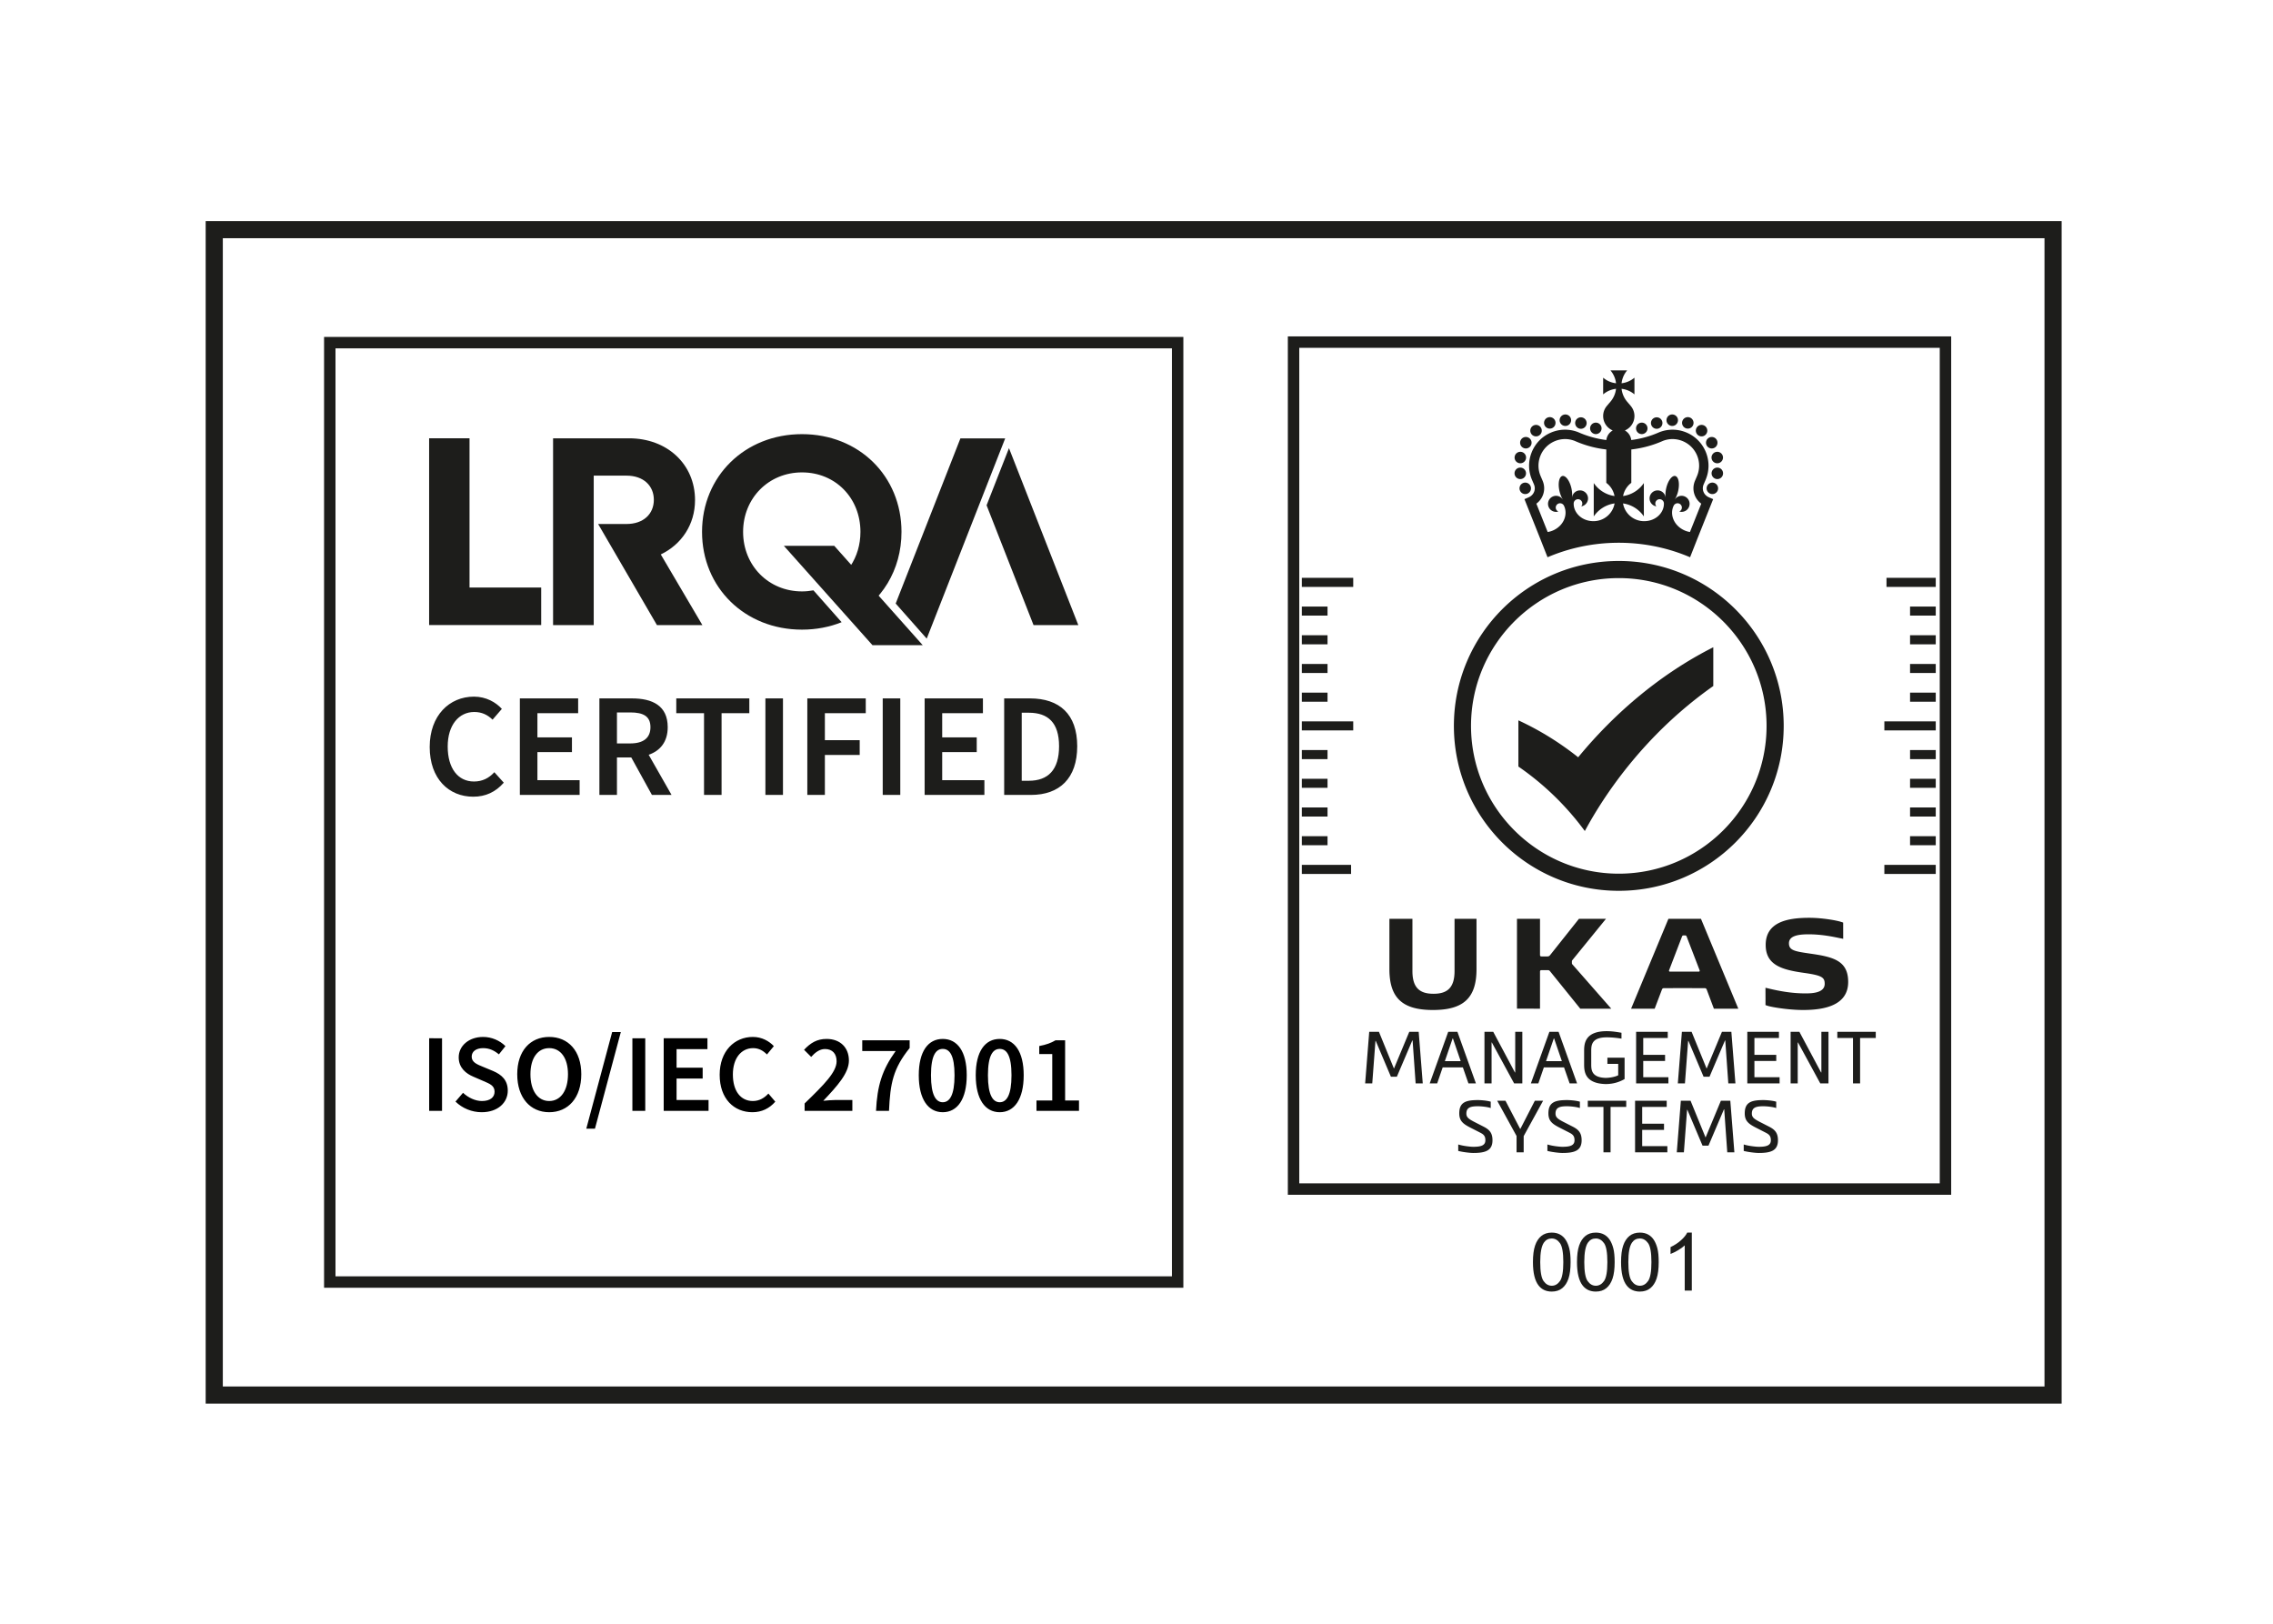 <svg xmlns="http://www.w3.org/2000/svg" width="529.133" height="377.947"><path d="M3593.5 400.199H375V2439.81h3218.5z" style="fill:none;stroke:#1d1d1b;stroke-width:30;stroke-linecap:butt;stroke-linejoin:miter;stroke-miterlimit:10;stroke-dasharray:none;stroke-opacity:1" transform="matrix(.133 0 0 -.133 0 377.947)"/><path d="M577.215 597.98H2061.23v1644.05H577.215Z" style="fill:none;stroke:#1d1d1b;stroke-width:20;stroke-linecap:butt;stroke-linejoin:miter;stroke-miterlimit:10;stroke-dasharray:none;stroke-opacity:1" transform="matrix(.133 0 0 -.133 0 377.947)"/><path d="M821.816 1813.44v261.24h-70.722v-326.87H947.25v65.63H821.816M1488.29 1759.89c54.35 28.24 89.6 83.79 89.6 150.94 0 97.71-74.5 171.07-174.17 171.07-100.05 0-174.94-73.75-174.94-171.07 0-97.33 74.89-171.07 174.94-171.07 24.96 0 48.34 4.6 69.37 13.03l-49.34 55.77c-6.45-1.19-13.13-1.88-20.03-1.88-58.42 0-103.07 45.14-103.07 104.15 0 59.01 44.65 104.13 103.07 104.13 58.41 0 102.31-44.65 102.31-104.13 0-45.31-25.52-81.93-63.48-96.84l45.74-54.1M1726.83 1957.39l82.17-209.66h78.37l-121.35 309.65-39.19-99.99M1680.99 2074.42l-113.26-288.97 54.31-61.4 137.31 350.37h-78.36M1046.88 1924.66h.02l-.02.07zm169.64 41.84c0 63.02-49.11 108.1-115.28 108.1H968.051v-326.87h71.159v261.55h57.34c29.99 0 47.88-17.87 47.88-42.3 0-24.53-17.89-42.32-47.88-42.32h-49.65l102.95-176.93h79.54l-72.81 123.65c36.38 17.44 59.94 52.39 59.94 95.12" style="fill:#1d1d1b;fill-opacity:1;fill-rule:nonzero;stroke:none" transform="matrix(.133 0 0 -.133 0 377.947)"/><path d="M1460.24 1886.42h-88.22l155.05-173.82h87.96l-.06.07-154.73 173.75M2444.92 957.309h-10.41l-26.54 62.711h-.5l-5.6-74.399h-12.44l7.11 90.269h17.02l26.28-64.37 26.8 64.37h16.49l7.11-90.269h-12.45l-5.31 75.159h-.52l-27.04-63.471M2570.21 945.621l-9.76 28.059h-35.31l-9.64-28.059h-13.08l32.38 90.269h16.13l32.37-90.269zm-41.25 38.988h27.67l-13.58 39.721h-.5l-13.59-39.721M2651.59 964.789h.51v71.101h12.44v-90.269h-14.35l-38.98 71.599h-.5v-71.599h-12.44v90.269h15.36l37.96-71.101M2747.32 945.621l-9.79 28.059h-35.29l-9.66-28.059h-13.07l32.38 90.269h16.12l32.37-90.269zm-41.27 38.988h27.68l-13.59 39.721h-.5l-13.59-39.721M2810.28 944.48c-36.81 1.008-37.58 22.598-37.58 34.911v22.739c0 12.31.77 34.91 39.61 34.91 10.15 0 19.67-1.78 25.77-2.78v-10.3c-5.2.89-15.35 2.28-25.77 2.28-26.67 0-27.17-13.83-27.17-24.11v-22.739c0-10.032.38-23.352 25.14-24.11 6.98 0 16.88 1.77 22.08 4.571v19.929h-18.92v10.789h30.1v-37.32c-8.51-4.961-19.55-8.77-33.26-8.77M2863.71 945.621v90.269h55.36v-10.79h-42.91v-29.452h38.22v-10.789h-38.22V956.41h44.06v-10.789h-56.51M2992.19 957.309h-10.4l-26.54 62.711h-.51l-5.58-74.399h-12.45l7.12 90.269h17.01l26.28-64.37 26.8 64.37h16.49l7.11-90.269h-12.44l-5.33 75.159h-.5l-27.06-63.471M3058.33 945.621v90.269h55.35v-10.79h-42.91v-29.452h38.22v-10.789h-38.22V956.41h44.06v-10.789h-56.5M3187.44 964.789h.52v71.101h12.44v-90.269h-14.35l-38.98 71.599h-.51v-71.599h-12.44v90.269h15.36l37.96-71.101M3243.29 1025.1h-27.42v10.79h67.29v-10.79h-27.42v-79.479h-12.45v79.479M2586.91 905.641c-12.69 0-20.31-2.032-20.31-12.821 0-6.609 4.18-9.39 12.95-14.101l16.63-8.5c10.66-5.328 16.12-11.047 16.12-24.129 0-18.281-12.56-22.211-33.64-22.211-4.57 0-16.77 1.152-26.29 3.551v11.308c9.02-2.797 21.72-4.066 26.29-4.066 13.19 0 21.2 2.156 21.2 11.418 0 7.621-3.17 10.41-9.52 13.59l-17.65 9.019c-12.19 6.34-18.53 11.551-18.53 24.5 0 19.422 11.42 23.231 32.75 23.231 4.19 0 14.84-.621 22.33-2.789V902.48c-5.7 2.149-17.5 3.161-22.33 3.161M2660.8 865.898h.24l25.4 49.391h14.48l-34.02-61.949v-28.309h-12.46v28.547l-33.89 61.711h14.47l25.78-49.391M2742.93 905.641c-12.7 0-20.31-2.032-20.31-12.821 0-6.609 4.19-9.39 12.94-14.101l16.64-8.5c10.67-5.328 16.13-11.047 16.13-24.129 0-18.281-12.57-22.211-33.65-22.211-4.57 0-16.75 1.152-26.27 3.551v11.308c9.01-2.797 21.7-4.066 26.27-4.066 13.21 0 21.2 2.156 21.2 11.418 0 7.621-3.17 10.41-9.52 13.59l-17.64 9.019c-12.2 6.34-18.54 11.551-18.54 24.5 0 19.422 11.43 23.231 32.75 23.231 4.19 0 14.86-.621 22.35-2.789V902.48c-5.72 2.149-17.52 3.161-22.35 3.161M2806.54 904.488h-27.44v10.801h67.31v-10.801h-27.42v-79.457h-12.45v79.457M2861.88 825.031v90.258h55.36v-10.801h-42.92v-29.449h38.21V864.25h-38.21v-28.43h44.06v-10.789h-56.5M2990.36 836.699h-10.41l-26.53 62.723h-.51l-5.59-74.391h-12.44l7.11 90.258H2959l26.28-64.367 26.8 64.367h16.49l7.11-90.258h-12.44l-5.32 75.149h-.52l-27.04-63.481M3086.58 905.641c-12.7 0-20.31-2.032-20.31-12.821 0-6.609 4.18-9.39 12.95-14.101l16.62-8.5c10.67-5.328 16.13-11.047 16.13-24.129 0-18.281-12.57-22.211-33.64-22.211-4.57 0-16.76 1.152-26.28 3.551v11.308c9.01-2.797 21.71-4.066 26.28-4.066 13.2 0 21.2 2.156 21.2 11.418 0 7.621-3.17 10.41-9.52 13.59l-17.65 9.019c-12.19 6.34-18.53 11.551-18.53 24.5 0 19.422 11.43 23.231 32.75 23.231 4.2 0 14.86-.621 22.35-2.789V902.48c-5.71 2.149-17.52 3.161-22.35 3.161M2762.29 1516.37c-31.98 25.42-67.02 47.26-104.64 64.63v-80.84c44.75-30.83 84.05-69 116.2-112.75v-.25c29.18 54.02 66.49 106.34 110.71 154.02 34.91 37.61 73.52 71.29 114.21 99.9v67.86c-91.37-46.1-172.06-114.24-236.48-192.57M2676.75 1979.94c.46.46.86.98 1.24 1.53.37.54.67 1.13.93 1.73.25.6.44 1.24.58 1.88.11.64.18 1.3.18 1.96 0 .66-.07 1.31-.18 1.97-.14.63-.33 1.26-.58 1.87-.26.61-.56 1.19-.93 1.74a9.57 9.57 0 0 1-1.24 1.52c-.47.46-.98.88-1.54 1.24-.54.37-1.13.69-1.73.93a9.897 9.897 0 0 1-7.67 0c-.61-.24-1.2-.56-1.75-.93-.54-.36-1.06-.78-1.51-1.24a9.11 9.11 0 0 1-1.25-1.52c-.35-.55-.68-1.13-.93-1.74-.24-.61-.44-1.24-.57-1.87a9.41 9.41 0 0 1-.2-1.97c0-.66.06-1.32.2-1.96.13-.64.33-1.28.57-1.88.25-.6.58-1.19.93-1.73.36-.55.78-1.07 1.25-1.53.45-.46.97-.89 1.51-1.25.55-.36 1.14-.67 1.75-.92.6-.25 1.25-.45 1.88-.57.64-.13 1.31-.2 1.96-.2 2.64 0 5.24 1.07 7.1 2.94M2665.66 2058.23a9.96 9.96 0 0 1 5.04-1.37c3.46 0 6.82 1.79 8.69 5 2.78 4.79 1.16 10.94-3.63 13.71-4.79 2.8-10.95 1.18-13.74-3.62-2.78-4.8-1.16-10.94 3.64-13.72M2688.54 2078c2.25 0 4.52.76 6.39 2.3 4.26 3.55 4.88 9.87 1.33 14.15-3.53 4.26-9.86 4.86-14.14 1.32-4.26-3.54-4.85-9.86-1.34-14.14 2.01-2.4 4.86-3.63 7.76-3.63M2712.6 2091.59c1.1 0 2.22.18 3.31.56 5.23 1.82 8.01 7.55 6.17 12.78-1.81 5.24-7.54 8.01-12.78 6.18-5.24-1.81-8-7.54-6.17-12.77a10.04 10.04 0 0 1 9.47-6.75M2739.89 2096.25c5.53.01 10.03 4.51 10.03 10.05 0 5.55-4.51 10.04-10.04 10.03-5.56 0-10.05-4.49-10.05-10.03 0-5.55 4.5-10.05 10.06-10.05M2763.53 2091.92c1.16-.44 2.36-.64 3.53-.64 4.06 0 7.89 2.48 9.4 6.5 1.96 5.19-.68 10.99-5.86 12.93-5.2 1.96-10.99-.67-12.94-5.86-1.94-5.19.68-10.97 5.87-12.93M2659.15 2031.09c.65-.12 1.28-.18 1.92-.18 4.72 0 8.92 3.33 9.84 8.14 1.06 5.43-2.5 10.7-7.95 11.76-5.45 1.05-10.72-2.51-11.76-7.95-1.06-5.45 2.5-10.72 7.95-11.77M2662.62 2003.42c5.49.93 9.15 6.11 8.22 11.56v.02c-.92 5.46-6.09 9.14-11.57 8.22-5.47-.93-9.15-6.12-8.22-11.58a10.05 10.05 0 0 1 11.57-8.22M2787.62 2083.68c.54-.36 1.14-.68 1.73-.93.62-.26 1.25-.44 1.89-.57.64-.14 1.29-.2 1.96-.2 2.63 0 5.22 1.07 7.09 2.95 1.87 1.87 2.94 4.44 2.94 7.09 0 .66-.07 1.32-.19 1.96-.13.65-.33 1.28-.56 1.88-.27.61-.58 1.19-.94 1.73-.36.55-.78 1.07-1.25 1.53-2.33 2.33-5.79 3.4-9.05 2.74-.64-.13-1.27-.32-1.89-.56-.59-.26-1.19-.57-1.73-.93-.55-.37-1.05-.79-1.52-1.25-.47-.46-.89-.98-1.25-1.53-.37-.54-.67-1.12-.92-1.73-.26-.6-.44-1.23-.58-1.88-.14-.64-.19-1.3-.19-1.96 0-2.64 1.07-5.22 2.94-7.09.47-.47.97-.89 1.52-1.25M3006.43 1990.88c-.27.6-.56 1.19-.93 1.74-.38.55-.78 1.06-1.25 1.52-.47.46-.97.88-1.54 1.24-.53.38-1.12.69-1.72.93-.6.26-1.23.45-1.88.58-1.28.26-2.63.26-3.92 0a9.42 9.42 0 0 1-1.87-.58c-.63-.24-1.2-.55-1.75-.93-.54-.36-1.06-.78-1.52-1.24-.47-.46-.89-.97-1.24-1.52-.38-.55-.69-1.14-.93-1.74-.26-.61-.45-1.24-.56-1.87a8.8 8.8 0 0 1-.21-1.97c0-.66.06-1.32.21-1.96.11-.64.3-1.28.56-1.88.24-.61.55-1.19.93-1.73.35-.55.78-1.07 1.26-1.53 1.85-1.87 4.43-2.94 7.07-2.94.66 0 1.32.07 1.97.2.65.12 1.28.32 1.88.56.6.26 1.19.57 1.72.93.57.36 1.07.79 1.54 1.25.47.46.87.98 1.25 1.53.37.54.66 1.12.93 1.73.24.6.44 1.24.56 1.88.14.64.2 1.3.2 1.96 0 .66-.06 1.31-.2 1.97-.12.63-.32 1.26-.56 1.87M2950.89 2092.15a10.033 10.033 0 0 1 12.78 6.19c1.82 5.23-.94 10.96-6.18 12.77-5.23 1.83-10.95-.94-12.79-6.18-1.83-5.23.95-10.96 6.19-12.78M2971.86 2080.3c1.88-1.54 4.14-2.3 6.4-2.3 2.88 0 5.76 1.23 7.74 3.64 3.54 4.26 2.94 10.59-1.33 14.13-4.27 3.54-10.6 2.94-14.14-1.32-3.52-4.28-2.95-10.61 1.33-14.15M2987.4 2061.86c1.87-3.21 5.23-5 8.69-5 1.72 0 3.46.44 5.05 1.37 4.79 2.78 6.4 8.92 3.63 13.73a10.03 10.03 0 0 1-13.73 3.61c-4.8-2.77-6.42-8.92-3.64-13.71M2926.91 2096.25c5.54 0 10.04 4.5 10.05 10.05 0 5.54-4.5 10.03-10.03 10.04h-.02c-5.53 0-10.03-4.49-10.04-10.04 0-5.54 4.5-10.04 10.04-10.05M3003.83 2050.81c-5.44-1.06-9.01-6.33-7.96-11.76.94-4.81 5.13-8.14 9.85-8.14.62 0 1.27.06 1.92.18 5.44 1.05 8.99 6.32 7.96 11.77-1.06 5.44-6.32 9-11.77 7.95M3007.52 2023.22c-5.48.92-10.65-2.76-11.59-8.24-.91-5.45 2.77-10.63 8.23-11.56.57-.1 1.13-.15 1.71-.15 4.79 0 9.05 3.47 9.87 8.37.93 5.47-2.76 10.65-8.22 11.58M2899.73 2091.28c1.18 0 2.37.2 3.54.64 5.19 1.95 7.81 7.74 5.86 12.93-1.96 5.19-7.74 7.82-12.94 5.86-5.18-1.94-7.81-7.74-5.85-12.93 1.5-4.02 5.34-6.5 9.39-6.5M2864.34 2088.19c.24-.61.56-1.2.9-1.74.38-.56.8-1.06 1.26-1.52.46-.47.98-.89 1.53-1.25.53-.36 1.12-.68 1.72-.93.61-.25 1.25-.44 1.89-.57.65-.14 1.31-.2 1.97-.2 2.64 0 5.22 1.08 7.1 2.95a11 11 0 0 1 1.25 1.52c.35.54.66 1.13.91 1.74.26.6.44 1.24.58 1.88.12.64.19 1.3.19 1.95 0 2.64-1.07 5.23-2.93 7.1-2.33 2.33-5.8 3.4-9.07 2.74-.64-.13-1.27-.32-1.89-.56-.6-.26-1.19-.57-1.72-.93-.55-.37-1.07-.79-1.53-1.25a10.103 10.103 0 0 1-2.93-7.1c0-.65.06-1.31.19-1.95.11-.64.31-1.28.58-1.88" style="fill:#1d1d1b;fill-opacity:1;fill-rule:nonzero;stroke:none" transform="matrix(.133 0 0 -.133 0 377.947)"/><path d="M2981.67 1980.88c-1.7 4.2-1.59 8.9.31 13.25l3.24 7.56c6.68 15.44 6.94 32.55.75 48.2-6.18 15.64-18.11 27.93-33.54 34.61-15.41 6.66-32.47 6.94-48.07.79l-.75-.3-.15-.09a172.94 172.94 0 0 0-48.29-13.3c-.79 7.23-5.11 13.38-11.17 16.76 9.85 4.14 16.78 13.89 16.78 25.25 0 6.8-2.49 13.02-6.61 17.8h.05l-6.21 7.3a42.002 42.002 0 0 0-9.76 22.54 42.11 42.11 0 0 0 22.54-9.76v29.21a42.174 42.174 0 0 0-22.54-9.75c.96 8.55 4.48 16.33 9.76 22.53h-29.22c5.28-6.2 8.79-13.98 9.75-22.53-8.54.97-16.32 4.48-22.53 9.75v-29.21a42.079 42.079 0 0 0 22.53 9.76 41.99 41.99 0 0 0-9.75-22.54l-6.22-7.3h.05c-4.12-4.78-6.6-11-6.6-17.8 0-11.36 6.92-21.11 16.78-25.25-6.07-3.38-10.39-9.53-11.18-16.76-16.65 2.07-32.82 6.52-48.32 13.31l-.86.38c-15.61 6.15-32.67 5.87-48.07-.79-15.44-6.68-27.36-18.97-33.54-34.61-6.2-15.65-5.93-32.76.74-48.18l3.27-7.6c1.88-4.33 1.98-9.03.28-13.23-1.7-4.25-5.09-7.65-9.55-9.58l-7.32-3.16 27.68-69.37 12.72-32.32c38.91 16.61 81.15 25.36 124.76 25.36 43.59 0 85.82-8.75 124.74-25.36l12.71 32.32 27.69 69.37-7.33 3.16c-4.45 1.93-7.84 5.33-9.55 9.58m-148.28 185.22h.02v-.01h-.02zm-44.27-236.5c-20.72 0-35.22 15.12-34.69 31.32.22 3.96 3.53 7.1 7.54 7.1 4.15 0 7.54-3.37 7.54-7.53 0-1.91-.72-3.65-1.9-4.98 6.75 1.03 11.93 6.84 11.93 13.88 0 7.77-6.28 14.06-14.05 14.06-7.02 0-12.83-5.16-13.87-11.89h-.15c.58 4.45.27 9.94-1.03 15.69-2.98 13.13-10.09 22.7-15.89 21.38l.01-.02c-5.73-1.41-7.99-13.04-5.08-26.1 1.29-5.76 3.38-10.84 5.81-14.62l-.14-.04c-3.83 5.62-11.28 7.78-17.63 4.76-7.01-3.33-9.99-11.72-6.66-18.73 3.02-6.36 10.21-9.38 16.75-7.41-1.63.7-3.04 1.96-3.86 3.69-1.79 3.75-.19 8.25 3.56 10.03 3.67 1.74 8.04.27 9.94-3.27 7.33-14.4.73-34.22-17.95-43.09-3.39-1.61-6.9-2.65-10.41-3.19l-19.79 49.59c5.04 3.72 8.93 8.7 11.28 14.52 3.32 8.3 3.17 17.5-.45 25.86l-3.26 7.6c-4.94 11.42-5.15 24.07-.57 35.63 4.57 11.56 13.38 20.64 24.8 25.58 11.28 4.89 23.8 5.13 35.25.69 17.72-7.84 36.26-12.86 55.35-15.03v-58.42c7.37-5.5 12.64-13.67 14.4-23.07-15.1 2.14-28.16 10.64-36.36 22.73v-58.42c8.21 12.11 21.31 20.63 36.46 22.75-3.02-17.63-18.38-31.05-36.88-31.05m168.8-18.96c-3.54.54-7.04 1.58-10.42 3.19-18.68 8.87-25.29 28.69-17.93 43.09 1.87 3.54 6.24 5.01 9.91 3.27 3.75-1.78 5.35-6.28 3.56-10.03-.81-1.73-2.22-2.99-3.86-3.69 6.55-1.97 13.73 1.05 16.75 7.41 3.33 7.01.35 15.4-6.65 18.73-6.36 3.02-13.8.86-17.64-4.76l-.13.04c2.43 3.78 4.51 8.86 5.8 14.62 2.92 13.06.65 24.69-5.08 26.1l.01.02c-5.79 1.32-12.9-8.25-15.88-21.38-1.31-5.75-1.62-11.24-1.04-15.69h-.14c-1.05 6.73-6.84 11.89-13.88 11.89-7.76 0-14.05-6.29-14.05-14.06 0-7.04 5.18-12.85 11.94-13.88a7.427 7.427 0 0 0-1.9 4.98c0 4.16 3.38 7.53 7.53 7.53 4.02 0 7.32-3.14 7.54-7.1.53-16.2-13.97-31.32-34.69-31.32-18.5 0-33.84 13.42-36.88 31.05 15.15-2.12 28.26-10.64 36.46-22.75v58.42c-8.19-12.09-21.26-20.59-36.35-22.73 1.76 9.4 7.03 17.57 14.4 23.07v58.42a189.06 189.06 0 0 1 55.35 15.03c11.46 4.44 23.96 4.2 35.24-.69 11.42-4.94 20.23-14.02 24.81-25.58 4.58-11.56 4.38-24.21-.57-35.65l-3.24-7.56c-3.64-8.38-3.79-17.58-.46-25.88 2.34-5.82 6.22-10.8 11.28-14.52l-19.79-49.59M2833.38 1829.96c142.62 0 258.65-116.03 258.65-258.65 0-142.62-116.03-258.65-258.65-258.65-142.62 0-258.65 116.03-258.65 258.65 0 142.62 116.03 258.65 258.65 258.65m0 29.99c-159.41 0-288.63-129.23-288.63-288.64s129.22-288.63 288.63-288.63 288.64 129.22 288.64 288.63-129.23 288.64-288.64 288.64M2509.04 1102.48c23.33 0 36.85 9.68 36.85 39.75v91.43h38.45v-88.1c0-50.91-23.33-71.46-76.23-71.46-52.89 0-76.22 20.55-76.22 71.46v88.12h40.29v-91.45c0-30.07 13.54-39.75 36.86-39.75M2695.48 1233.66v-63.18c0-1.85.78-2.65 2.64-2.65h9.95c2.38 0 3.58.53 4.91 2.12l50.66 63.73h47.31l-58.34-71.68c-1.05-1.33-1.32-1.59-1.32-2.92v-2.78c0-1.32.27-1.86 1.32-2.91l67.61-77.04h-54.23l-53.01 65.63c-1.08 1.33-1.87 1.86-4.25 1.86h-10.61c-1.86 0-2.64-.79-2.64-2.66v-64.8l-40.31.05v157.23h40.31M2999.83 1076.37l-12.51 33.32c-.93 2.38-2.12 2.69-4.51 2.65-5.62-.07-21.09.03-36.34.05-14.17.01-27.68-.11-33.13-.05-2.38.03-3.57-.27-4.5-2.65l-12.65-33.32h-41.29l65.33 157.26h57.01l65.35-157.26zm-26.39 64.85c1.13 0 1.91 1.13 1.5 2.19l-22.75 59.08c-.66 1.72-1.33 2.12-2.91 2.12h-2.4c-1.59 0-2.25-.4-2.91-2.12l-22.64-59.07c-.4-1.05.38-2.19 1.49-2.19l50.62-.01M3222.03 1228.42c3.26-.99 4.08-1.33 4.08-1.33l.01-9.67.04-13.95v-4.81s-5.34 1.12-6.26 1.25c-9.69 1.99-30.5 6.64-54.22 6.64-18.57 0-34.47-2.67-34.47-15.78 0-12.73 11.01-14.19 38.31-18.16 39.64-5.72 65.36-12.34 65.36-49.45 0-40.43-40.44-49.06-78.62-49.06-26.91 0-56.87 5.32-62.7 7.42-3.19 1.07-3.42 1.14-3.42 1.14l.04 11.46-.07 14.98.02 3.89s4.36-.97 5.29-1.23c20.81-5.05 42.01-8.62 64.82-8.62 11.53 0 33.54.8 33.54 16.71 0 11.52-5.03 14.84-37.25 19.35-38.45 5.44-66.03 13.92-66.03 48.78 0 39.64 37.25 47.45 76.1 47.45 24.93 0 50.12-5.16 55.43-7.01M2368.56 1814.53h-89.97v15.87h89.97v-15.87M2368.56 1563.38h-89.97v15.87h89.97v-15.87M2323.58 1764.3h-44.99v15.87h44.99v-15.87M2323.58 1714.07h-44.99v15.87h44.99v-15.87M2323.58 1663.84h-44.99v15.87h44.99v-15.87M2323.58 1613.61h-44.99v15.87h44.99v-15.87M2364.81 1312.22h-86.22v15.87h86.22v-15.87M2323.58 1513.14h-44.99v15.88h44.99v-15.88M2323.58 1462.91h-44.99v15.88h44.99v-15.88M2323.58 1412.69h-44.99v15.86h44.99v-15.86M2323.58 1362.46h-44.99v15.86h44.99v-15.86M3388.16 1312.22h-89.95v15.87h89.95v-15.87M3388.16 1563.38h-89.95v15.87h89.95v-15.87M3388.16 1362.46h-44.97v15.86h44.97v-15.86M3388.16 1412.69h-44.97v15.86h44.97v-15.86M3388.16 1462.91h-44.97v15.88h44.97v-15.88M3388.16 1513.14h-44.97v15.88h44.97v-15.88M3388.16 1814.53h-86.21v15.87h86.21v-15.87M3388.16 1613.61h-44.97v15.87h44.97v-15.87M3388.16 1663.84h-44.97v15.87h44.97v-15.87M3388.16 1714.07h-44.97v15.87h44.97v-15.87M3388.16 1764.3h-44.97v15.87h44.97v-15.87" style="fill:#1d1d1b;fill-opacity:1;fill-rule:nonzero;stroke:none" transform="matrix(.133 0 0 -.133 0 377.947)"/><path d="M2264.12 2242.97V760.699h1141.05V2242.97Z" style="fill:none;stroke:#1d1d1b;stroke-width:20;stroke-linecap:butt;stroke-linejoin:miter;stroke-miterlimit:10;stroke-dasharray:none;stroke-opacity:1" transform="matrix(.133 0 0 -.133 0 377.947)"/><path d="M2693.11 591.781c5.56-6.992 13.21-10.48 22.95-10.48 7.4 0 13.53 2 18.38 5.969 4.85 3.968 8.49 9.609 10.92 16.878 2.43 7.282 3.67 16.864 3.67 28.723 0 10.02-.77 17.981-2.29 23.891-1.51 5.898-3.6 10.918-6.28 15.039-2.65 4.09-6.02 7.25-10.12 9.437-4.09 2.184-8.86 3.274-14.28 3.274-7.35 0-13.46-1.981-18.31-5.93-4.84-3.961-8.5-9.582-10.95-16.863-2.46-7.27-3.69-16.887-3.69-28.848 0-18.98 3.33-32.68 10-41.09zm9.18 75.219c3.39 4.82 7.94 7.23 13.65 7.23 5.78 0 10.61-2.742 14.5-8.199 3.89-5.461 5.83-16.531 5.83-33.16 0-16.551-1.94-27.57-5.83-33.101-3.89-5.508-8.67-8.27-14.38-8.27-5.7 0-10.49 2.75-14.37 8.25-3.88 5.488-5.82 16.531-5.82 33.121 0 16.59 2.14 27.969 6.42 34.129zm67.93-75.219c5.56-6.992 13.21-10.48 22.96-10.48 7.39 0 13.51 2 18.36 5.969 4.87 3.968 8.5 9.609 10.93 16.878 2.44 7.282 3.67 16.864 3.67 28.723 0 10.02-.77 17.981-2.29 23.891-1.5 5.898-3.6 10.918-6.28 15.039-2.65 4.09-6.03 7.25-10.12 9.437-4.09 2.184-8.86 3.274-14.27 3.274-7.36 0-13.47-1.981-18.31-5.93-4.85-3.961-8.5-9.582-10.96-16.863-2.46-7.27-3.69-16.887-3.69-28.848 0-18.98 3.33-32.68 10-41.09zm9.17 75.219c3.4 4.82 7.95 7.23 13.65 7.23 5.79 0 10.62-2.742 14.52-8.199 3.88-5.461 5.82-16.531 5.82-33.16 0-16.551-1.94-27.57-5.82-33.101-3.9-5.508-8.69-8.27-14.38-8.27-5.7 0-10.5 2.75-14.37 8.25-3.89 5.488-5.83 16.531-5.83 33.121 0 16.59 2.14 27.969 6.41 34.129zm67.94-75.219c5.57-6.992 13.21-10.48 22.96-10.48 7.39 0 13.51 2 18.36 5.969 4.87 3.968 8.5 9.609 10.93 16.878 2.44 7.282 3.66 16.864 3.66 28.723 0 10.02-.77 17.981-2.27 23.891-1.51 5.898-3.62 10.918-6.27 15.039-2.67 4.09-6.05 7.25-10.14 9.437-4.08 2.184-8.86 3.274-14.27 3.274-7.35 0-13.46-1.981-18.31-5.93-4.85-3.961-8.49-9.582-10.96-16.863-2.46-7.27-3.68-16.887-3.68-28.848 0-18.98 3.32-32.68 9.99-41.09zM2856.5 667c3.4 4.82 7.95 7.23 13.65 7.23 5.79 0 10.62-2.742 14.52-8.199 3.87-5.461 5.82-16.531 5.82-33.16 0-16.551-1.95-27.57-5.82-33.101-3.9-5.508-8.68-8.27-14.38-8.27-5.7 0-10.49 2.75-14.37 8.25-3.89 5.488-5.83 16.531-5.83 33.121 0 16.59 2.14 27.969 6.41 34.129zm104.69 17.512h-8c-2.15-4.364-5.83-8.871-11.03-13.512-5.2-4.648-11.26-8.602-18.2-11.871v-11.981c3.86 1.422 8.22 3.563 13.06 6.403 4.85 2.859 8.77 5.699 11.76 8.551V583.02h12.41v101.492M828.297 1447.38c21.695 0 39.258 8.27 53.465 24.54l-16.532 18.34c-9.296-10.33-20.921-16.28-35.644-16.28-28.152 0-45.977 23.25-45.977 61.22 0 37.71 19.633 60.44 46.493 60.44 13.171 0 23.246-4.91 32.031-13.43l16.269 18.85c-10.589 11.63-27.636 21.44-48.816 21.44-42.875 0-77.488-32.8-77.488-88.08 0-56.04 33.836-87.04 76.199-87.04zm81.617 3.1h104.606v25.83h-73.872v49.07h60.442v25.83h-60.442v42.36h71.292v25.83H909.914Zm139.216 0h30.73v65.61h25.06l36.16-65.61h34.35l-40.03 70.26c20.14 6.97 33.32 22.72 33.32 48.3 0 37.96-27.13 50.36-62.51 50.36h-57.08zm30.73 90.14v54.24h23.25c22.99 0 35.39-6.71 35.39-25.82 0-18.86-12.4-28.42-35.39-28.42zm152.4-90.14h30.73v143.09h48.56v25.83H1183.7v-25.83h48.56zm107.44 0h30.74v168.92h-30.74zm73.36 0h30.73v70h60.96v25.83h-60.96v47.26h71.55v25.83h-102.28zm131.98 0h30.73v168.92h-30.73zm73.35 0H1723v25.83h-73.87v49.07h60.44v25.83h-60.44v42.36h71.29v25.83h-102.03zm139.22 0h46.75c50.1 0 81.1 28.93 81.1 85.24 0 56.04-31 83.68-82.65 83.68h-45.2zm30.73 24.8v119.07h12.4c33.58 0 52.95-17.31 52.95-58.63 0-41.59-19.37-60.44-52.95-60.44h-12.4" style="fill:#1d1d1b;fill-opacity:1;fill-rule:nonzero;stroke:none" transform="matrix(.133 0 0 -.133 0 377.947)"/><path d="M751.18 897.531h22.523v127.089H751.18Zm91.922-2.332c28.582 0 45.668 17.082 45.668 37.68 0 18.473-10.68 28-25.633 34.422l-17.313 7.187c-10.5 4.282-20.226 7.973-20.226 17.891 0 9.331 7.976 14.971 20.035 14.971 10.89 0 19.445-4.09 27.601-10.889l11.457 14.379c-9.902 9.9-24.277 16.11-39.058 16.11-24.887 0-42.75-15.53-42.75-35.739 0-18.672 13.203-28.582 25.633-33.832l17.504-7.578c11.476-4.86 19.644-8.172 19.644-18.672 0-9.91-7.781-16.328-22.172-16.328-11.668 0-23.914 5.828-33.039 14.39l-13.207-15.363c12.043-11.84 28.742-18.629 45.856-18.629zm118.179 0c33.246 0 56.159 25.242 56.159 66.461 0 41.02-22.913 65.29-56.159 65.29-33.054 0-55.968-24.27-55.968-65.29 0-41.219 22.914-66.461 55.968-66.461zm0 19.602c-20.027 0-32.859 18.277-32.859 46.859 0 28.379 12.832 45.69 32.859 45.69 20.028 0 32.86-17.311 32.86-45.69 0-28.582-12.832-46.859-32.86-46.859zm64.929-48.371h15.16l45.27 169.08h-15.16zm80.66 31.101h22.53v127.089h-22.53zm54.81 0h78.5v19.02h-55.97v37.539h45.67v19.019h-45.67v32.491h54.03v19.02h-76.56zm155.28-2.332c16.33 0 29.74 6.602 40.04 18.442l-12.05 14.187c-7.19-7.777-15.94-13.027-27.21-13.027-21.38 0-34.99 17.5-34.99 46.469 0 28.582 14.77 46.08 35.57 46.08 9.91 0 17.49-4.48 24.1-11.088l12.05 14.578c-7.97 8.54-20.8 16.11-36.73 16.11-32.07 0-58.1-24.66-58.1-66.259 0-42.191 25.25-65.492 57.32-65.492zm91.37 2.332h83.56v19.02h-30.3c-6.02 0-14.19-.781-20.6-1.36 24.49 25.86 44.87 48.411 44.87 70.379 0 22.94-15.34 37.88-39.04 37.88-16.91 0-28.18-6.98-39.46-19.02l12.44-12.442c6.61 7.391 14.58 13.802 24.1 13.802 13.22 0 20.41-8.36 20.41-21.392 0-18.847-21.57-40.628-55.98-73.867zm124.98 0h22.72c2.13 48.199 7.19 74.047 36.15 109.999v13.59h-82.97v-18.83h58.48c-23.9-33.231-32.24-60.841-34.38-104.759zm116.8-2.332c25.66 0 41.97 22.91 41.97 64.711 0 41.6-16.31 63.54-41.97 63.54s-41.97-21.74-41.97-63.54c0-41.801 16.31-64.711 41.97-64.711zm0 17.461c-11.86 0-20.61 12.25-20.61 47.25 0 34.988 8.75 46.08 20.61 46.08 12.06 0 20.62-11.092 20.62-46.08 0-35-8.56-47.25-20.62-47.25zm99.71-17.461c25.66 0 41.97 22.91 41.97 64.711 0 41.6-16.31 63.54-41.97 63.54s-41.97-21.74-41.97-63.54c0-41.801 16.31-64.711 41.97-64.711zm0 17.461c-11.86 0-20.62 12.25-20.62 47.25 0 34.988 8.76 46.08 20.62 46.08 12.06 0 20.61-11.092 20.61-46.08 0-35-8.55-47.25-20.61-47.25zm64.34-15.129h74.42v18.239h-24.29v105.35h-16.7c-7.77-4.66-16.32-7.77-28.57-10.1v-13.981h22.74V915.77h-27.6v-18.239" style="fill:#000;fill-opacity:1;fill-rule:nonzero;stroke:none" transform="matrix(.133 0 0 -.133 0 377.947)"/></svg>